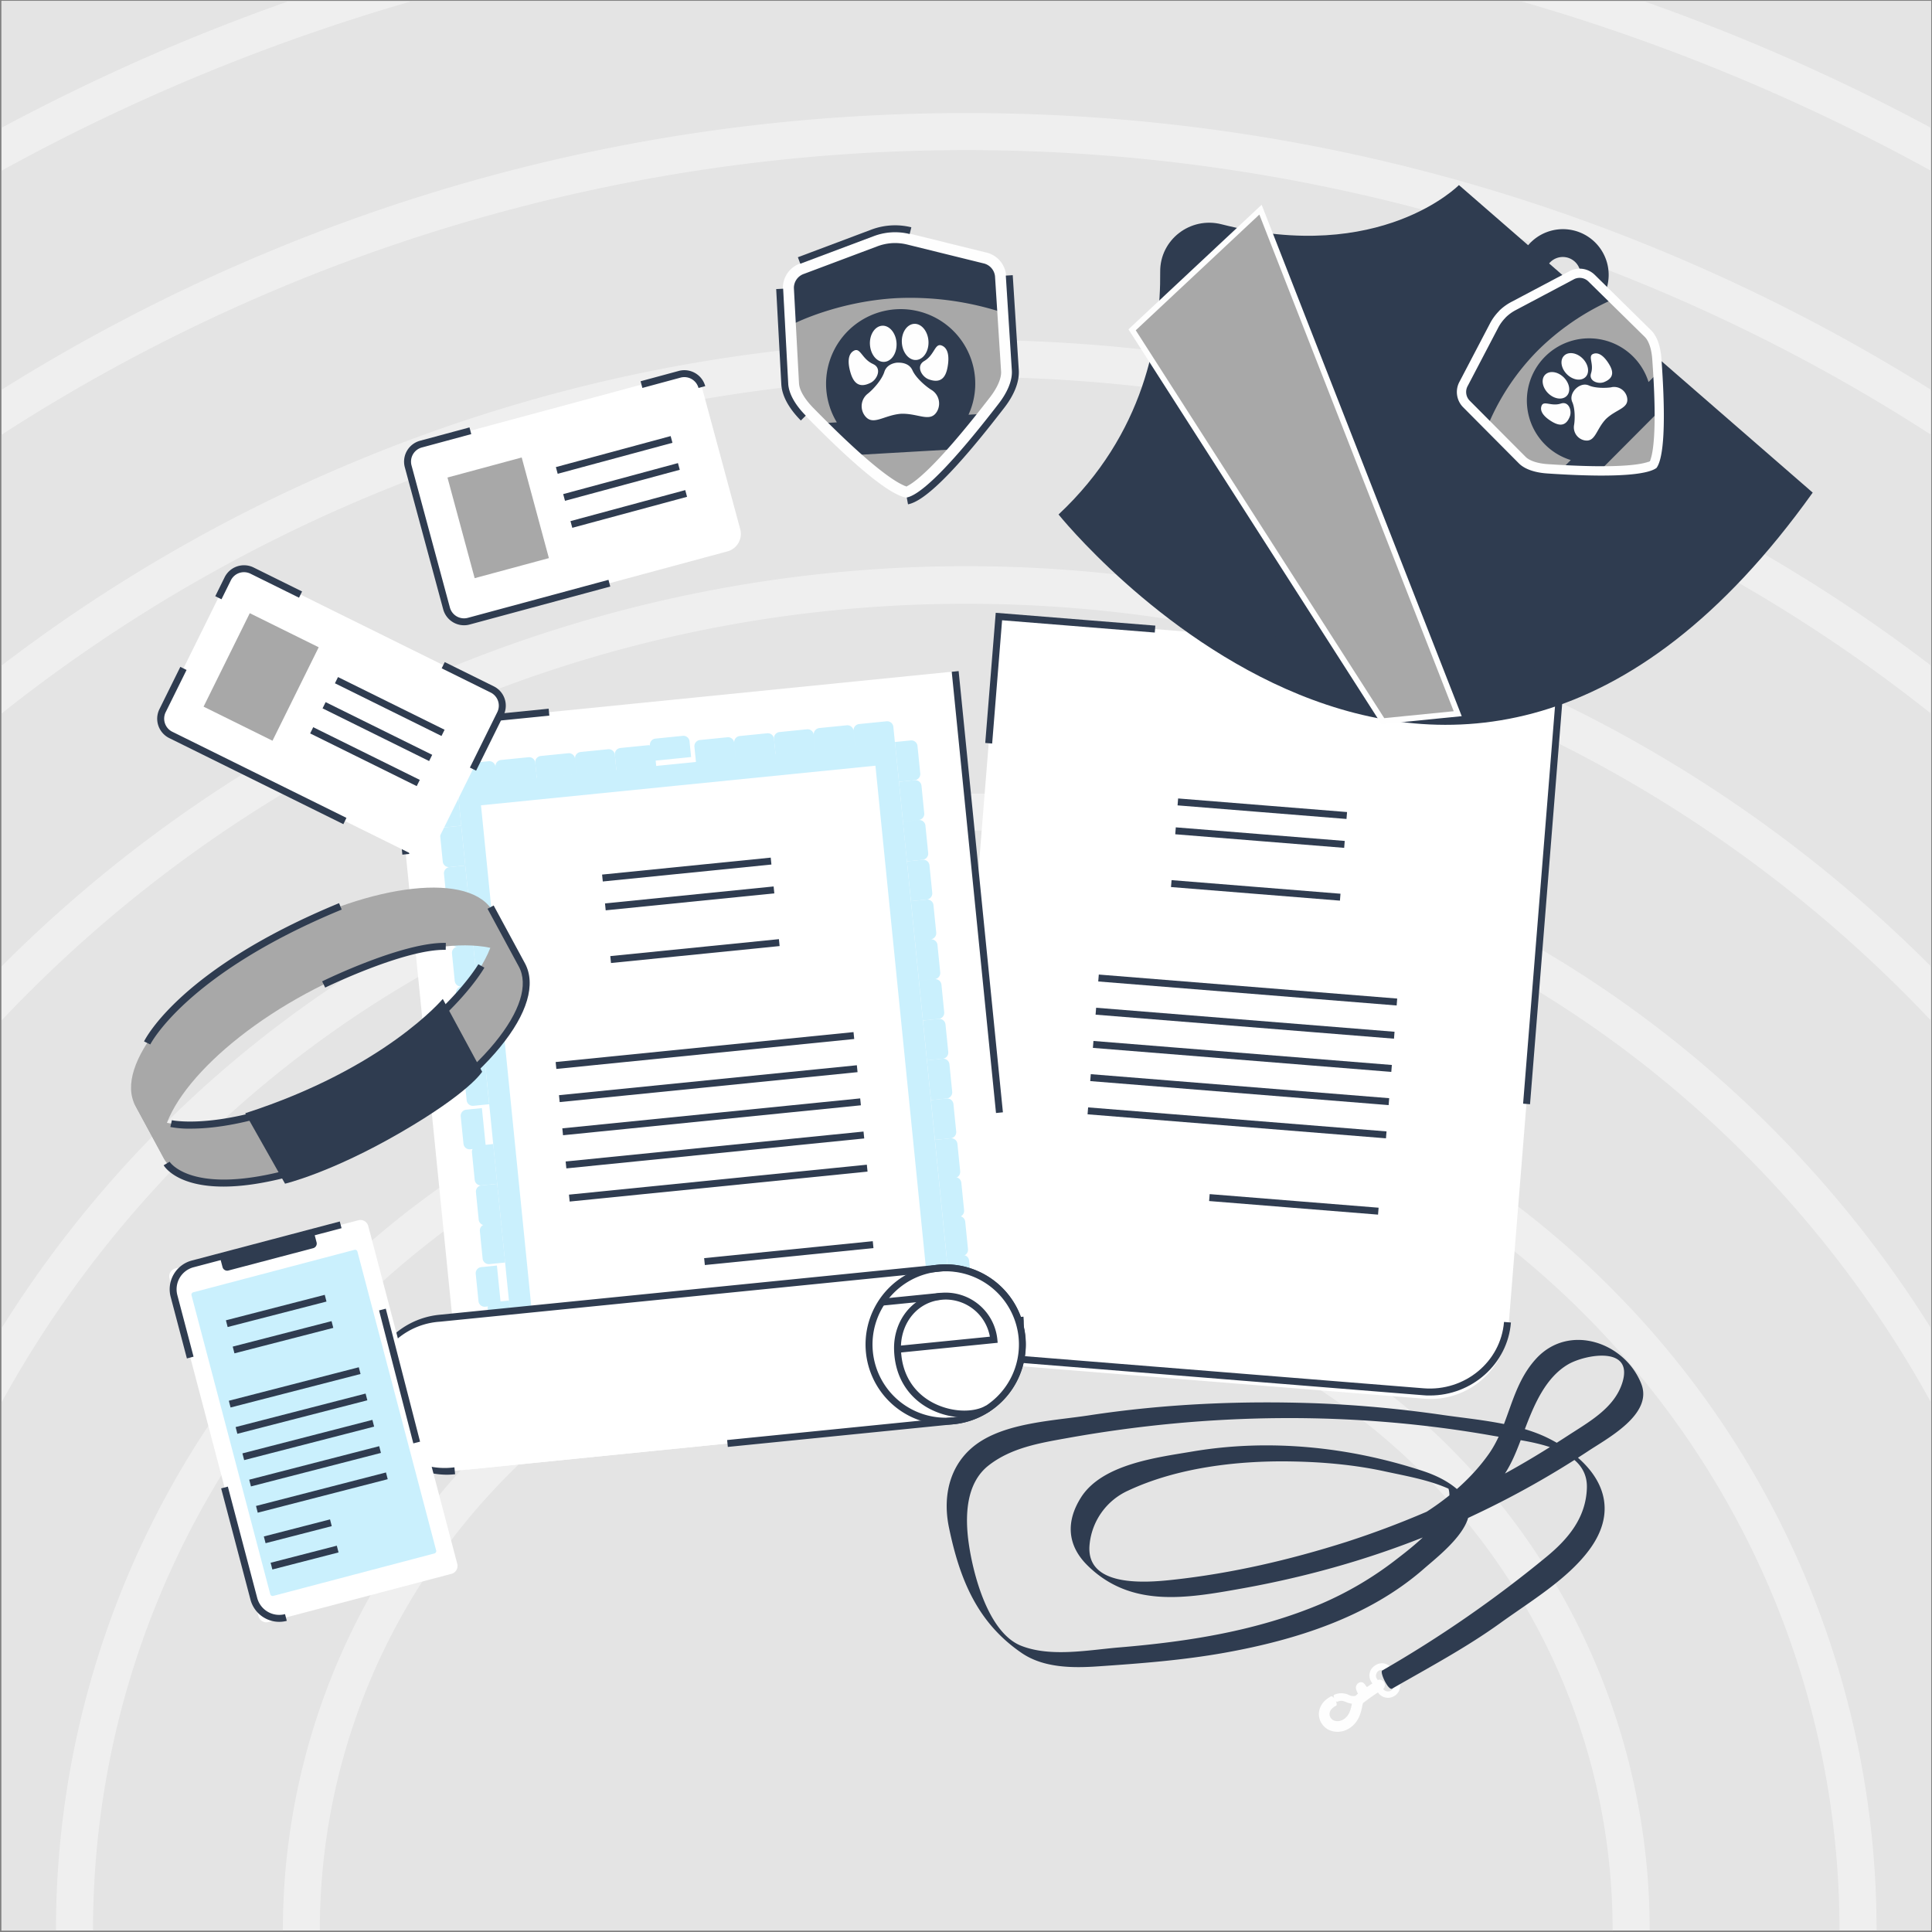 <svg width="1088" height="1088" fill="none" xmlns="http://www.w3.org/2000/svg"><rect width="100%" height="100%" fill="#808080" stroke="none"/><path d="M1087.48.53H.82v1086.66h1086.66V.53z" fill="#E4E4E4"/><path d="M.82 401.86v142.46l.22-.23a767.418 767.418 0 01543.11-225.23 767.42 767.42 0 01543.11 225.23l.22.23V401.86c-149.35-118.65-338.2-189.62-543.33-189.62-205.13 0-393.98 70.97-543.33 189.62zM925.32.53a1159.275 1159.275 0 0167 25.89A1172.276 1172.276 0 011087.48 72V.53H925.32z" fill="#E4E4E4"/><path d="M.82 244.84v130a891.414 891.414 0 01194.64-113c110.45-46.71 227.76-70.4 348.69-70.4s238.24 23.69 348.69 70.4a891.378 891.378 0 01194.64 113.05v-130a1000.84 1000.84 0 00-1086.66 0v-.05zm543.33 222.85c-233.9 0-437.92 130.3-543.33 322.12v297.38h30.71a512.62 512.62 0 011025.24 0h30.71V789.81C982.07 598 778.05 467.69 544.15 467.69zM163 .53H.82V72a1148.436 1148.436 0 0195.21-45.59A1159.539 1159.539 0 01163 .53z" fill="#E4E4E4"/><path d="M232.36.53A1123.461 1123.461 0 00.82 96.16v123.39a1021.444 1021.444 0 01144.93-75.44c126.19-53.37 260.23-80.44 398.4-80.44 138.17 0 272.21 27.07 398.4 80.44a1021.545 1021.545 0 01144.93 75.44V96.16A1123.6 1123.6 0 00855.94.53H232.36zM544.15 340c-213.85 0-407 90.31-543.33 234.78v173.29a640.886 640.886 0 01543.33-300.998 640.88 640.88 0 01543.33 300.998V574.75C951.15 430.28 758 340 544.15 340z" fill="#E4E4E4"/><path d="M544.15 723.14c-200.74 0-364 163.32-364 364.05h728.1c-.05-200.73-163.36-364.05-364.1-364.05z" fill="#E4E4E4"/><path d="M544.15 595.42C273 595.42 52.37 816 52.37 1087.19h106.89a384.898 384.898 0 01112.732-272.158 384.883 384.883 0 01419.449-83.434A384.883 384.883 0 01929.04 1087.19h106.88c0-271.19-220.6-491.77-491.77-491.77z" fill="#E4E4E4"/><g opacity=".42" fill="#fff"><path d="M816.31 815a384.783 384.783 0 00-592.217 58.264 384.778 384.778 0 00-64.783 213.896h20.79c0-200.73 163.31-364.05 364-364.05s364.05 163.32 364.05 364.05H929A383.715 383.715 0 00816.31 815z"/><path d="M906.63 724.72a512.472 512.472 0 00-788.832 77.546A512.47 512.47 0 0031.53 1087.19h20.84C52.37 816 273 595.42 544.15 595.42s491.77 220.58 491.77 491.77h20.85a511.249 511.249 0 00-38.9-196.216A511.142 511.142 0 00906.63 724.72z"/><path d="M793.4 497.18A641.306 641.306 0 00.82 748.07v41.74C106.23 598 310.25 467.69 544.15 467.69c233.9 0 437.92 130.31 543.33 322.12v-41.74A643.61 643.61 0 00793.4 497.18z"/><path d="M843.12 379.49A767.43 767.43 0 001 544.09l-.22.23v30.43C137.15 430.28 330.3 340 544.15 340c213.85 0 407 90.31 543.33 234.78v-30.46l-.22-.23a765.404 765.404 0 00-244.14-164.6z"/><path d="M544.15 191.4c-120.93 0-238.24 23.69-348.69 70.4A891.439 891.439 0 00.82 374.85v27C150.17 283.21 339 212.24 544.15 212.24c205.15 0 394 71 543.33 189.62v-27a891.5 891.5 0 00-194.64-113c-110.45-46.77-227.76-70.46-348.69-70.46z"/><path d="M544.15 63.67c-138.17 0-272.21 27.07-398.4 80.44A1021.444 1021.444 0 00.82 219.55v25.29a1000.839 1000.839 0 011086.66 0v-25.29a1021.545 1021.545 0 00-144.93-75.44c-126.19-53.37-260.23-80.44-398.4-80.44zM163 .53a1159.24 1159.24 0 00-67 25.89A1169.44 1169.44 0 00.82 72v24.15A1123.462 1123.462 0 01232.36.52L163 .53zm829.27 25.89a1165.934 1165.934 0 00-67-25.89h-69.38a1123.6 1123.6 0 01231.54 95.63V72a1141.181 1141.181 0 00-95.16-45.58z"/></g><path d="M562.53 347.2l-33.67 418.47 273.2 22a44.012 44.012 0 0032.094-10.345A44.004 44.004 0 00849.5 747.3l30.13-374.57-317.1-25.53z" fill="#fff"/><path d="M877.718 372.6l-19.985 248.93 3.898.312 19.984-248.929-3.897-.313zM805.25 785.87c-1.26 0-2.54 0-3.82-.15l-273.2-22 .32-3.9 273.19 22c23.14 1.84 43.43-14.9 45.24-37.37l3.9.32c-1.88 23.36-21.97 41.1-45.63 41.1zM558.73 418.72l-3.89-.32 5.9-73.31 89.88 7.23-.31 3.9-85.99-6.92-5.59 69.42zm122.492 253.744l-.314 3.897 95.133 7.655.314-3.898-95.133-7.654zm-17.767-222.816l-.314 3.897 95.133 7.654.313-3.897-95.132-7.654zm-1.308 16.269l-.313 3.898 95.132 7.654.314-3.897-95.133-7.655zm-2.387 29.727l-.314 3.897 95.133 7.654.313-3.897-95.132-7.654zm-40.976 53.172l-.313 3.897 168.047 13.521.313-3.898-168.047-13.52zm-1.5 18.695l-.314 3.897 168.047 13.521.314-3.898-168.047-13.52zm-1.511 18.704l-.313 3.898 168.047 13.521.313-3.898-168.047-13.521zm-1.501 18.705l-.314 3.898 168.047 13.52.314-3.897-168.047-13.521zm-1.501 18.705l-.313 3.898 168.047 13.52.313-3.897-168.047-13.521z" fill="#2F3C50"/><path d="M221.38 409.86l41.93 417.72L536 800.21A43.997 43.997 0 00575.45 752l-37.53-373.91-316.54 31.77z" fill="#fff"/><path d="M539.854 377.916l-3.89.39 24.933 248.482 3.891-.39-24.934-248.482zM262.35 818l-.39-3.89 272.71-27.38c23.09-2.32 40.05-22.45 37.8-44.87l3.89-.39c2.46 24.57-16.06 46.62-41.3 49.15L262.35 818zm-35.76-336.71l-7.35-73.18 89.73-9.01.39 3.89-85.84 8.62 6.96 69.29-3.89.39zm264.907 217.681l-94.962 9.546.391 3.89 94.962-9.545-.391-3.891zM434.031 482.97l-94.962 9.546.391 3.89 94.962-9.546-.391-3.89zm1.636 16.236l-94.962 9.545.391 3.89 94.962-9.545-.391-3.89zm2.982 29.673l-94.961 9.545.391 3.891 94.961-9.546-.391-3.89zm42.01 52.339L312.914 598.08l.391 3.89 167.745-16.861-.391-3.891zm1.877 18.669l-167.744 16.861.391 3.891 167.744-16.862-.391-3.89zm1.878 18.669L316.67 635.418l.391 3.89 167.744-16.861-.391-3.891zm1.878 18.669l-167.745 16.861.392 3.89 167.744-16.861-.391-3.89zm1.868 18.669l-167.745 16.861.391 3.891 167.745-16.862-.391-3.89z" fill="#2F3C50"/><path d="M538.71 764l-246.46 24.69-34.74-346.11L504 417.84 538.71 764zm-235.54 11.32L525.35 753 493 431.2l-222.13 22.3 32.3 321.82z" fill="#CAF0FD"/><path d="M259.749 430.23l15.462-1.552a3.493 3.493 0 013.424 1.822c.216.404.352.846.397 1.302l.89 8.866-22.408 2.248-.889-8.865a3.489 3.489 0 013.124-3.821zm22.403-2.255l15.473-1.553a3.49 3.49 0 013.821 3.124l.889 8.866-22.407 2.248-.89-8.865a3.49 3.49 0 013.114-3.82z" fill="#CAF0FD"/><path d="M304.556 425.728l15.462-1.551a3.492 3.492 0 013.821 3.124l.89 8.865-22.408 2.249-.889-8.866a3.493 3.493 0 013.124-3.821zm22.413-2.246l15.462-1.551a3.488 3.488 0 013.821 3.124l.89 8.865-22.407 2.249-.89-8.866a3.49 3.49 0 013.124-3.821z" fill="#CAF0FD"/><path d="M349.402 421.224l15.463-1.552a3.49 3.49 0 013.821 3.125l.889 8.865-22.437 2.251-.89-8.865a3.49 3.49 0 013.154-3.824z" fill="#CAF0FD"/><path d="M369.121 415.941l15.385-1.554a3.47 3.47 0 013.804 3.106l.891 8.821-22.295 2.252-.891-8.821a3.473 3.473 0 013.106-3.804zm25.058.795l15.463-1.552a3.49 3.49 0 013.821 3.124l.889 8.866-22.397 2.247-.89-8.865a3.49 3.49 0 013.114-3.82zm22.415-2.247l15.462-1.551a3.489 3.489 0 013.821 3.124l.89 8.865-22.408 2.249-.889-8.866a3.489 3.489 0 013.124-3.821z" fill="#CAF0FD"/><path d="M438.987 412.244l15.463-1.551a3.493 3.493 0 013.821 3.124l.889 8.865-22.397 2.248-.89-8.866a3.493 3.493 0 013.114-3.82zm22.414-2.246l15.462-1.552a3.493 3.493 0 013.821 3.125l.89 8.865-22.408 2.249-.889-8.866a3.488 3.488 0 013.124-3.821zm22.403-2.255l15.462-1.552a3.493 3.493 0 013.821 3.124l.89 8.866-22.398 2.247-.889-8.865a3.492 3.492 0 013.114-3.82zm-214.23 279.096l-1.551-15.463a3.488 3.488 0 013.124-3.821l8.866-.889 2.248 22.407-8.866.89a3.488 3.488 0 01-3.821-3.124z" fill="#CAF0FD"/><path d="M271.785 708.751l-1.551-15.462a3.492 3.492 0 013.124-3.821l8.865-.89 2.249 22.408-8.866.889a3.493 3.493 0 01-3.821-3.124zm-2.324 24.017l-1.554-15.385a3.476 3.476 0 013.106-3.804l8.821-.891 2.252 22.295-8.821.891a3.476 3.476 0 01-3.804-3.106z" fill="#CAF0FD"/><path d="M276.177 752.577l-1.552-15.462a3.493 3.493 0 013.125-3.821l8.865-.89 2.248 22.408-8.865.889a3.488 3.488 0 01-3.821-3.124zm-8.846-88.143l-1.552-15.462a3.493 3.493 0 013.125-3.821l8.865-.89 2.249 22.407-8.866.89a3.493 3.493 0 01-3.821-3.124z" fill="#CAF0FD"/><path d="M261.008 644.103l-1.554-15.385a3.47 3.47 0 013.106-3.804l8.821-.891 2.252 22.295-8.821.891a3.473 3.473 0 01-3.804-3.106zm1.786-24.484l-1.554-15.492a3.488 3.488 0 013.124-3.821l8.866-.889 2.25 22.427-8.866.89a3.489 3.489 0 01-3.82-3.115z" fill="#CAF0FD"/><path d="M260.581 597.212l-1.552-15.463a3.488 3.488 0 013.124-3.821l8.836-.886 2.247 22.397-8.865.89a3.492 3.492 0 01-3.79-3.117zm-2.244-22.405l-1.551-15.463a3.488 3.488 0 013.124-3.821l8.865-.889 2.248 22.397-8.866.89a3.489 3.489 0 01-3.82-3.114zm-2.253-22.404l-1.552-15.462a3.493 3.493 0 013.125-3.821l8.865-.89 2.247 22.397-8.865.89a3.492 3.492 0 01-3.82-3.114zm-2.254-22.414l-1.554-15.482a3.493 3.493 0 013.124-3.821l8.866-.89 2.25 22.428-8.865.889a3.488 3.488 0 01-3.821-3.124z" fill="#CAF0FD"/><path d="M251.576 507.585l-1.551-15.462a3.488 3.488 0 013.124-3.821l8.865-.89 2.249 22.408-8.856.888a3.482 3.482 0 01-3.432-1.818 3.488 3.488 0 01-.399-1.305z" fill="#CAF0FD"/><path d="M249.333 485.181l-1.552-15.463a3.49 3.49 0 013.124-3.821l8.866-.889 2.248 22.407-8.865.89a3.493 3.493 0 01-3.821-3.124z" fill="#CAF0FD"/><path d="M247.089 462.776l-1.551-15.463a3.486 3.486 0 013.124-3.821l8.865-.889 2.249 22.407-8.866.89a3.488 3.488 0 01-3.821-3.124zm281.645 201.552l-2.248-22.397 8.866-.89a3.49 3.49 0 013.821 3.124l1.548 15.433a3.493 3.493 0 01-3.124 3.821l-8.865.889.002.02z" fill="#CAF0FD"/><path d="M530.935 686.241l-2.249-22.408 8.866-.889a3.489 3.489 0 013.821 3.124l1.551 15.462a3.486 3.486 0 01-3.124 3.821l-8.865.89z" fill="#CAF0FD"/><path d="M533.135 708.164l-2.248-22.407 8.856-.889a3.488 3.488 0 013.821 3.124l1.551 15.463a3.488 3.488 0 01-3.124 3.821l-8.856.888z" fill="#CAF0FD"/><path d="M535.317 730.079l-2.249-22.408 8.866-.889a3.488 3.488 0 013.821 3.124l1.551 15.462a3.489 3.489 0 01-3.124 3.821l-8.865.89zm-8.827-88.155l-2.248-22.408 8.866-.889a3.493 3.493 0 013.821 3.124l1.551 15.462a3.489 3.489 0 01-3.124 3.821l-8.866.89z" fill="#CAF0FD"/><path d="M524.236 619.51l-2.248-22.408 8.865-.889a3.493 3.493 0 013.423 1.822c.217.403.352.846.398 1.302l1.553 15.472a3.493 3.493 0 01-3.124 3.821l-8.866.89-.001-.01z" fill="#CAF0FD"/><path d="M521.993 597.105l-2.249-22.407 8.896-.893a3.49 3.49 0 013.821 3.124l1.552 15.472a3.489 3.489 0 01-3.124 3.821l-8.865.89-.031-.007z" fill="#CAF0FD"/><path d="M519.739 574.701l-2.246-22.387 8.865-.89a3.493 3.493 0 013.821 3.124l1.549 15.433a3.49 3.49 0 01-3.124 3.821l-8.866.889.001.01zm-2.243-22.405l-2.249-22.407 8.866-.89a3.49 3.49 0 013.821 3.124l1.552 15.473a3.493 3.493 0 01-3.124 3.821l-8.865.889-.001-.01zm-2.254-22.413l-2.248-22.408 8.865-.89a3.494 3.494 0 013.821 3.125l1.552 15.462a3.486 3.486 0 01-1.822 3.423 3.49 3.49 0 01-1.302.398l-8.866.89z" fill="#CAF0FD"/><path d="M512.999 507.478l-2.248-22.408 8.865-.889a3.492 3.492 0 013.821 3.124l1.552 15.462a3.493 3.493 0 01-3.125 3.821l-8.865.89z" fill="#CAF0FD"/><path d="M510.716 485.077l-2.247-22.388 8.866-.889a3.489 3.489 0 013.821 3.124l1.548 15.432a3.492 3.492 0 01-3.124 3.821l-8.865.89.001.01zm-2.224-22.407l-2.248-22.407 8.865-.89a3.493 3.493 0 013.821 3.124l1.552 15.463a3.49 3.49 0 01-3.124 3.821l-8.866.889z" fill="#CAF0FD"/><path d="M506.249 440.265L504 417.858l8.866-.89a3.49 3.49 0 013.821 3.124l1.551 15.463a3.493 3.493 0 01-3.124 3.821l-8.865.889z" fill="#CAF0FD"/><path d="M409.68 812.89l127.21-12.77a43.187 43.187 0 0037.031-30.509 43.172 43.172 0 001.619-16.771 43.174 43.174 0 00-30.508-37.034 43.174 43.174 0 00-16.772-1.616l-280.79 28.18a43.185 43.185 0 00-29.117 15.635A43.188 43.188 0 00256.1 828.31" fill="#fff"/><path d="M251.75 830.48a45.144 45.144 0 01-45.004-42.902 45.14 45.14 0 0140.534-47.148l280.78-28.19a45.143 45.143 0 0149.304 40.426 45.138 45.138 0 01-40.304 49.404l-127.19 12.76-.39-3.88 127.21-12.77a41.235 41.235 0 0036.642-28.916 41.232 41.232 0 00-44.882-53.084l-280.78 28.14a41.228 41.228 0 00-8.166 80.909 41.236 41.236 0 0016.396 1.091l.4 3.89c-1.511.169-3.03.259-4.55.27z" fill="#2F3C50"/><path d="M532.49 802.3a45.135 45.135 0 01-41.199-26.887 45.138 45.138 0 0176.487-46.509 45.134 45.134 0 019.712 23.746 45.191 45.191 0 01-40.4 49.42c-1.55.15-3.09.23-4.6.23zm.11-86.38c-1.37 0-2.75.07-4.15.21a41.232 41.232 0 00-21.949 72.957 41.227 41.227 0 0045.608 4.377A41.23 41.23 0 00573.6 753a41.3 41.3 0 00-41-37.08z" fill="#2F3C50"/><path d="M543.1 798.23a42.78 42.78 0 01-20.67-5.44c-11.88-6.75-18.61-18.42-18.94-32.87-.39-16.61 10.86-30.3 26.16-31.84a29.27 29.27 0 0132 26.16l.19 1.94-54.37 5.46c.8 12.18 6.75 22 16.89 27.75s23.1 6.61 31 2.14l1.93 3.4a29.116 29.116 0 01-14.19 3.3zm-10.51-66.39a24.38 24.38 0 00-2.59.16c-12.81 1.28-22.06 12-22.63 25.75l50.08-5a25.36 25.36 0 00-24.86-20.91z" fill="#2F3C50"/><path d="M529.702 728.026l-33.312 3.348.391 3.89 33.313-3.348-.392-3.89z" fill="#2F3C50"/><path d="M361.24 216.58l21.49-5.8a10.217 10.217 0 017.757 1.014A10.199 10.199 0 01395.25 218l21.6 80a10.196 10.196 0 01-3.622 10.743 10.197 10.197 0 01-3.568 1.767L264 349.81a10.195 10.195 0 01-7.745-1.003 10.224 10.224 0 01-2.998-2.619 10.214 10.214 0 01-1.767-3.568L237.26 290l-7.4-27.4a10.196 10.196 0 013.623-10.743 10.184 10.184 0 013.567-1.767l27.85-7.52 96.34-25.99z" fill="#fff"/><path d="M261.32 352.12a12.171 12.171 0 01-11.74-9l-21.61-80a12.17 12.17 0 018.57-14.91l27.85-7.52 1 3.78-27.83 7.53a8.24 8.24 0 00-5.81 10.11l21.6 80a8.256 8.256 0 0010.12 5.82l79.2-21.4 1 3.77-79.2 21.4c-1.027.279-2.086.42-3.15.42zm132.04-133.64a8.256 8.256 0 00-10.12-5.82l-21.49 5.81-1-3.77 21.49-5.81a12.174 12.174 0 019.228 1.2 12.174 12.174 0 015.682 7.37l-3.79 1.02z" fill="#2F3C50"/><path d="M293.795 257.625l-41.801 11.295 15.314 56.677 41.801-11.294-15.314-56.678z" fill="#A8A8A8"/><path d="M377.674 245.577l-64.632 17.464 1.02 3.774 64.632-17.463-1.02-3.775zm4.115 15.212l-64.632 17.463 1.02 3.775 64.632-17.464-1.02-3.774zM385.894 276l-64.632 17.464 1.02 3.774 64.632-17.463-1.02-3.775z" fill="#2F3C50"/><path d="M128.257 325.931l-36.726 74.276c-2.497 5.05-.427 11.167 4.622 13.664l135.277 66.888c5.05 2.497 11.168.427 13.665-4.623l36.726-74.276c2.496-5.05.427-11.168-4.623-13.664l-135.277-66.888c-5.05-2.497-11.167-.427-13.664 4.623z" fill="#fff"/><path d="M124.73 337.48l-3.5-1.73 5.27-10.67a12.2 12.2 0 0116.29-5.51l27.33 13.52-1.73 3.5-27.33-13.51a8.25 8.25 0 00-11.06 3.74l-5.27 10.66zm68.64 126.65l-98.08-48.49a12.179 12.179 0 01-5.51-16.29l11.77-23.81 3.51 1.74-11.77 23.8a8.251 8.251 0 003.73 11l98.08 48.5-1.73 3.55zM268.12 434l-3.5-1.74L280.07 401a8.254 8.254 0 00.395-6.27 8.254 8.254 0 00-4.135-4.73l-27.6-13.64 1.73-3.51 27.6 13.65a12.145 12.145 0 016.133 7.003 12.16 12.16 0 01-.623 9.287L268.12 434z" fill="#2F3C50"/><path d="M179.475 364.506l-38.815-19.192-26.022 52.628 38.815 19.192 26.022-52.628z" fill="#A8A8A8"/><path d="M190.348 381.283l-1.733 3.505 60.015 29.674 1.733-3.505-60.015-29.674zm-6.968 14.12l-1.733 3.505 60.015 29.674 1.733-3.505-60.015-29.674zm-6.986 14.115l-1.733 3.505 60.015 29.674 1.733-3.505-60.015-29.674z" fill="#2F3C50"/><path fill-rule="evenodd" clip-rule="evenodd" d="M443.68 164.91a13.92 13.92 0 019.32-13.62l39.57-14.87a32.813 32.813 0 0119.49-1.15l41 10.13A14 14 0 01564 157.84l3.27 51.32c.31 5.21-2.32 11.66-7.41 18.16l-1.24 1.68c-29.47 38-42.33 47.46-47.94 48.62-5.7-.5-19.58-8.39-53.31-42.68l-1.44-1.46c-5.82-5.86-9.18-12-9.49-17.16l-2.76-51.41z" fill="#2F3C50"/><path fill-rule="evenodd" clip-rule="evenodd" d="M504.88 193.17c-.33-5.62-4-10-8.09-9.73-4.09.27-7.21 5-6.88 10.61.33 5.61 3.94 10 8.08 9.73 4.14-.27 7.22-5 6.89-10.61zM491.68 205c-6.29-2.75-7.1-9.45-10.76-7.52-3.66 1.93-3.53 7.13-1.92 12.52 1.38 4.49 4.07 9.27 11.39 5.51 3.68-1.89 6.41-8.24 1.25-10.5m28.84-1.7c5.92-3.47 5.94-10.22 9.81-8.73 3.87 1.49 4.34 6.67 3.32 12.2-.84 4.62-3 9.68-10.66 6.81-3.88-1.45-7.33-7.43-2.47-10.28zm2.38-11.2c-.33-5.61-4-10-8.09-9.73-4.09.27-7.22 5-6.89 10.61.33 5.61 4 10 8.09 9.73 4.09-.27 7.22-5 6.89-10.61zm1.62 27.42a8.999 8.999 0 013.35 11.9c-3.78 6.93-10.58 1.21-20.48 1.59-9.87.79-16 7.26-20.52.82a8.94 8.94 0 011.94-12.21c3-2.38 7.85-7.76 9.25-12.22 1.26-4 5.25-5 7.13-5.18h.51c.166-.011.333-.011.5 0 1.91 0 6 .48 7.69 4.31 1.92 4.27 7.41 9 10.63 11" fill="#FEFEFE"/><path fill-rule="evenodd" clip-rule="evenodd" d="M459.83 236.54c.63.65 1.22 1.23 1.84 1.86l9.59-.55a41.997 41.997 0 01-1.227-41.296 41.999 41.999 0 0175.377 36.996L555 233c.57-.73 1.1-1.39 1.68-2.14l1.21-1.56c4.87-6.22 7.38-12.39 7.09-17.36l-2.41-36.61a167.855 167.855 0 00-58.1-7.41c-32.81 1.9-57 14.17-57 14.17l1.92 36.64c.29 5 3.51 10.81 9.07 16.41l1.37 1.4zm23.88 19.59c15.36 13.56 23 17.39 26.87 17.73 3.76-.78 10.93-5.48 24.57-20.7l-51.44 2.97z" fill="#A8A8A8"/><path d="M502.45 136.92c2.817-.153 5.64.109 8.38.78l42.87 10.58a8.356 8.356 0 016.64 7.33l3.42 53.58c.23 3.87-2.12 9.24-6.45 14.78l-1.32 1.7c-30.49 39.32-42.12 46.8-45.52 48.22-3.55-1-16-7.08-50.87-42.56l-1.53-1.55c-4.92-5-7.88-10-8.11-13.86l-2.88-53.66a8.355 8.355 0 015.74-8.05l41.34-15.53a28.75 28.75 0 018.29-1.76zm-.37-6.24c-3.447.22-6.843.944-10.08 2.15l-41.34 15.54a14.553 14.553 0 00-9.78 14.23l2.89 53.65c.32 5.44 3.84 11.81 9.91 17.93l1.51 1.53c35.23 35.82 49.74 44.06 55.69 44.59 5.86-1.22 19.3-11.1 50.09-50.8l1.32-1.71c5.31-6.79 8.06-13.52 7.74-19l-3.42-53.62a14.537 14.537 0 00-11.37-13l-42.88-10.58a35.134 35.134 0 00-10.24-1l-.04.09z" fill="#FEFEFE"/><path d="M511.34 284l-.7-3.84c5.73-1.05 19.09-10.71 50.17-50.79l1.31-1.69c5.29-6.76 8-13.45 7.71-18.85l-3.41-53.63 3.9-.24 3.41 53.55c.38 6.53-2.57 14-8.53 21.58l-1.3 1.67C538 265.2 520.78 282.29 511.34 284zM451 236.81c-6.82-6.87-10.62-13.91-11-20.35l-2.89-53.67 3.91-.2 2.87 53.58c.33 5.46 3.83 11.79 9.88 17.89l-2.77 2.75zm-.31-88.29l-1.37-3.66 41.33-15.53a38 38 0 0122.57-1.33l-.94 3.79A33.998 33.998 0 00492 133l-41.31 15.52z" fill="#2F3C50"/><path fill-rule="evenodd" clip-rule="evenodd" d="M887.38 147.88a9.998 9.998 0 00-17.045 9.037 9.997 9.997 0 0010.954 7.738 9.997 9.997 0 008.801-10.12 9.996 9.996 0 00-2.71-6.655zm-26.07 24.46a25.75 25.75 0 118.41 6 25.517 25.517 0 01-8.41-6z" fill="#2F3C50"/><path fill-rule="evenodd" clip-rule="evenodd" d="M1020.82 277.41c-204.82 286.88-424.7 12.32-424.7 12.32 48.41-45.32 57.59-100.19 57.24-136.67-.18-18.08 17-31.23 34.53-26.76 89.53 22.86 133.71-22.08 133.71-22.08l199.22 173.19z" fill="#2F3C50"/><path fill-rule="evenodd" clip-rule="evenodd" d="M987.64 281c-50.35 64.16-105 98.59-162.56 102.4-88.36 5.85-163.72-60.11-195.63-93.16 40.14-47 48.73-99.66 48.35-137.39a2.597 2.597 0 011.1-2.22 3.314 3.314 0 012.94-.61c68.23 17.43 114.54-.28 138.38-14.57L987.64 281z" fill="#2F3C50"/><path fill-rule="evenodd" clip-rule="evenodd" d="M820.89 401.89l-42.16 4.2-141.18-220.38 72.27-67.64 111.07 283.82z" fill="#A8A8A8"/><path fill-rule="evenodd" clip-rule="evenodd" d="M709.2 120.83L639.6 186l139.94 218.42 39.11-3.9L709.2 120.83zm-73 65.74l-.71-1.11 75-70.15 112.68 288-45.21 4.51L636.2 186.57z" fill="#FEFEFE"/><path fill-rule="evenodd" clip-rule="evenodd" d="M826.8 229a11.641 11.641 0 01-1.75-13.69L841.42 184a27.235 27.235 0 0111.49-11.56l31.2-16.54a11.642 11.642 0 0113.7 1.68l30.61 30.14c3.08 3.07 5 8.55 5.48 15.43l.12 1.72c2.8 40.07.06 53.12-2.78 57-3.83 2.87-16.87 5.68-57 3.1l-1.71-.11c-6.88-.41-12.37-2.33-15.46-5.4L826.8 229z" fill="#2F3C50"/><path fill-rule="evenodd" clip-rule="evenodd" d="M880.64 212.55c-3.33-3.32-8-4-10.45-1.56-2.45 2.44-1.71 7.13 1.62 10.44 3.33 3.31 8 4 10.45 1.56 2.45-2.44 1.72-7.13-1.62-10.44zM879 227.26c-5.45 1.79-9.68-1.94-10.89 1.31-1.21 3.25 1.77 6.41 5.8 8.83 3.35 2 7.69 3.51 10.15-2.91 1.24-3.22-.59-8.69-5.06-7.23zm17-17.08c1.76-5.46-2-9.67 1.25-10.9 3.25-1.23 6.41 1.74 8.86 5.75 2.05 3.35 3.55 7.67-2.85 10.17-3.22 1.26-8.7-.54-7.26-5m-4.75-8.32c-3.33-3.31-8-4-10.45-1.55-2.45 2.45-1.72 7.12 1.62 10.44 3.34 3.32 8 4 10.45 1.56 2.45-2.44 1.71-7.13-1.62-10.45zm16.27 16.17a7.48 7.48 0 018.71 5.54c1.51 6.43-5.91 6.65-11.87 12.39-5.7 6-5.89 13.41-12.32 11.94a7.468 7.468 0 01-5.59-8.68c.52-3.13.57-9.2-1-12.76-1.44-3.2.51-6 1.56-7.2l.29-.3.31-.3c1.19-1.06 4-3 7.19-1.6 3.57 1.6 9.65 1.51 12.77 1" fill="#FEFEFE"/><path fill-rule="evenodd" clip-rule="evenodd" d="M876.73 264.63l2.19.13 5.66-5.68a35.05 35.05 0 1143.78-43.94l5.64-5.67c0-.76-.09-1.48-.15-2.26l-.11-1.65c-.43-6.58-2.3-11.82-5.25-14.76l-21.87-21.45a140.217 140.217 0 00-40.31 27.73 132.396 132.396 0 00-27.59 40.53l21.59 21.75c3 2.94 8.2 4.77 14.78 5.17l1.64.1zm25.78-1.09c17.11-.11 24-2 26.6-3.92 1.9-2.58 3.75-9.5 3.77-26.57l-30.37 30.49z" fill="#A8A8A8"/><path d="M847.82 178.87a23.855 23.855 0 015.65-4.17l32.59-17.28a6.995 6.995 0 018.21.87l32 31.46c2.29 2.28 3.82 6.94 4.21 12.8l.12 1.79c2.9 41.45-.18 52.58-1.51 55.36-2.77 1.35-13.88 4.48-55.37 1.81l-1.81-.11c-5.83-.35-10.49-1.86-12.76-4.12l-31.66-31.81a6.999 6.999 0 01-.91-8.2l17.1-32.68a23.868 23.868 0 014.18-5.72m-3.7-3.68a29.152 29.152 0 00-5.1 7l-17.1 32.68a12.157 12.157 0 001.83 14.3L855.41 261c3.23 3.21 9 5.21 16.15 5.64l1.79.12c41.88 2.69 55.5-.25 59.5-3.24 3-4 5.84-17.65 2.92-59.51l-.13-1.79c-.47-7.19-2.51-12.92-5.73-16.13l-32-31.48a12.164 12.164 0 00-14.31-1.76L851 170.09a29.124 29.124 0 00-6.91 5.1h.07z" fill="#FEFEFE"/><path d="M151.17 913.456l103.082-27.158a4.58 4.58 0 003.262-5.596l-50.126-190.258a4.58 4.58 0 00-5.596-3.262L98.71 714.341a4.58 4.58 0 00-3.262 5.596l50.126 190.257a4.58 4.58 0 005.596 3.262z" fill="#fff"/><path d="M176.356 702.912l-47.741 12.578a2.703 2.703 0 01-3.298-1.923l-1.529-5.802 52.963-13.954 1.528 5.802a2.697 2.697 0 01-1.923 3.299z" fill="#2F3C50"/><path d="M153.881 898.73l90.763-23.913a1.38 1.38 0 00.983-1.686l-44.343-168.307a1.38 1.38 0 00-1.686-.983l-90.763 23.913a1.38 1.38 0 00-.983 1.686l44.343 168.307a1.38 1.38 0 001.686.983z" fill="#CAF0FD"/><path d="M105.25 765l-9.13-34.63a16.75 16.75 0 0111.88-20.5l83.35-22 1 3.78-83.34 22a12.838 12.838 0 00-7.819 5.946 12.847 12.847 0 00-1.321 9.734L109 764l-3.75 1zm112.011-28.018l-3.792.977 19.297 74.875 3.793-.978-19.298-74.874zM157.21 913.33a16.774 16.774 0 01-16.15-12.48l-16.52-62.67 3.78-1 16.52 62.67a12.827 12.827 0 005.941 7.818 12.814 12.814 0 009.729 1.322l1 3.78a17.01 17.01 0 01-4.3.56z" fill="#2F3C50"/><path d="M182.881 729.177l-55.658 14.345.977 3.793 55.659-14.345-.978-3.793zm3.831 14.815l-55.658 14.345.977 3.793 55.659-14.345-.978-3.793zm-.863 111.653l-37.267 9.605.977 3.793 37.267-9.605-.977-3.793zm3.821 14.808l-37.267 9.605.977 3.792 37.268-9.605-.978-3.792zm12.39-100.489l-73.196 18.865.977 3.793 73.196-18.865-.977-3.793zm3.821 14.817l-73.196 18.865.977 3.793 73.197-18.865-.978-3.793zm3.831 14.815l-73.196 18.865.977 3.793 73.196-18.865-.977-3.793zm3.831 14.815l-73.196 18.865.977 3.793 73.196-18.865-.977-3.793zm3.818 14.798l-73.196 18.865.978 3.793 73.196-18.865-.978-3.793z" fill="#2F3C50"/><path d="M172.34 559.52c-55.65 30.12-90.8 73-78.49 95.71l-17.6-32.53C63.94 600 99.09 557.11 154.74 527c55.65-30.11 110.75-36.09 123.05-13.35l17.6 32.53c-12.3-22.74-67.39-16.77-123.05 13.34z" fill="#A8A8A8"/><path d="M197.79 606.55C142.13 636.67 87 642.64 74.73 619.9l17.6 32.53c12.31 22.74 67.4 16.77 123.06-13.35 55.66-30.12 90.79-73 78.49-95.7l-17.6-32.53c12.3 22.74-22.84 65.59-78.49 95.7z" fill="#A8A8A8"/><path d="M216.32 640.8l-1.86-3.43c26.7-14.45 49.48-32.26 64.15-50.14 14.29-17.42 19.1-32.66 13.55-42.92l-17.6-32.53 3.44-1.86 17.6 32.53c6.35 11.75 1.39 28.53-14 47.26-14.95 18.29-38.15 36.41-65.28 51.09z" fill="#2F3C50"/><path d="M107.42 635.59a56.546 56.546 0 01-11.47-.92l.85-3.82c.33.08 32.92 6.8 91.59-21.62 58.82-28.49 80.75-65.86 81-66.23l3.39 1.94c-.9 1.57-22.66 38.75-82.66 67.81-40.25 19.48-68.21 22.84-82.7 22.84zm-22.79-47.41l-3.51-1.71c.81-1.66 20.84-41.16 109.82-77.86l1.49 3.61c-87.38 36.05-107.6 75.57-107.8 75.96zm98.5-32.02l-1.71-3.51c1.85-.91 45.68-22.23 69.65-21.66l-.07 3.91c-23-.54-67.42 21.04-67.87 21.26zm-57.32 112.06c-26.32 0-33.28-11.37-33.65-12l3.37-2c.12.19 12 18.71 65 5l1 3.78c-14.72 3.8-26.43 5.22-35.72 5.22z" fill="#2F3C50"/><path d="M138.09 626.92l22.43 39.67s25.81-6.07 65-28.78 46-34.26 46-34.26l-22.17-41s-32.77 39.1-111.26 64.37z" fill="#2F3C50"/><path d="M774.55 937.8a6.592 6.592 0 019.14 1.75l4.08 6.57a6.868 6.868 0 01-11.63 7.22l-4.09-6.57a6.612 6.612 0 012.5-8.97zm6.09 3.65a3.313 3.313 0 00-4.189-.581 3.309 3.309 0 00-1.341 4.011l4.08 6.57a3.306 3.306 0 004.185.566 3.313 3.313 0 001.335-4.006l-4.07-6.56z" fill="#FEFEFE"/><path d="M742.9 963.51a9.619 9.619 0 001.79 7.61 10.1 10.1 0 003.49 3 11.9 11.9 0 0011.31-.62c5.7-3.33 6.91-9.09 7.63-12.53a15.75 15.75 0 01.47-1.88 125.448 125.448 0 0110.92-7.63 2.999 2.999 0 00.9-4.14 2.932 2.932 0 00-4.12-.9c-2.25 1.45-4 2.62-5.52 3.67l-1-1.34a3.804 3.804 0 00-1.32-1.23 2.453 2.453 0 00-2.17.08 3.29 3.29 0 00-1.6 2 3.592 3.592 0 00.13 2.07c.222.737.538 1.443.94 2.1a17.36 17.36 0 00-1.38 1.22 5.39 5.39 0 01-3.77-.47 9.54 9.54 0 00-8.22-.1c-.47.21-.37 1-.05 1.91-.61-.76-1.3-1.25-1.81-1-2.41 1.31-5.68 3.57-6.62 8.18zm9.45-2.92c.61-.33.44-1.45-.05-2.59.27.28.55.44.77.35 2.15-.95 3.25-.51 4.93.15 1.061.465 2.182.781 3.33.94 0 .1 0 .18-.06.29-.62 2.93-1.39 6.6-4.8 8.59a6.006 6.006 0 01-5.55.46 4 4 0 01-2.16-4.07c.35-1.71 1.39-2.92 3.59-4.12z" fill="#FEFEFE"/><path d="M778.41 940.74a675.023 675.023 0 0092.24-63.83c12.52-10.26 22.54-22.29 23-39.1.64-24-35.55-26.19-52.51-29.2-79.23-14.08-160.85-13-240 1.22-15.62 2.8-31.56 5.42-44.36 15.39-13.11 10.22-13.33 29.13-11.24 43.89 2.46 17.32 10.9 50.35 29.55 57.71 16.65 6.57 38 2.35 55.32.91 38.8-3.23 77.49-9.32 113.55-24.54a193.568 193.568 0 0042.92-25.44c10.06-7.75 37.92-29 26.74-43.39l9.06 7.7c-12.09-7.7-28.93-10.43-42.74-13.44-17.67-3.84-35.81-5.38-53.86-5.63-30-.41-63.38 3.62-90.73 16.42a37.236 37.236 0 00-21.73 30.12c-2.65 24.71 31.89 21.76 46.94 20.11 33.14-3.6 65.81-11.22 97.54-21.28a515.653 515.653 0 0086.72-37.08c13.07-7 25.71-14.73 38.12-22.81 12-7.81 26.32-15.59 30.73-30 6.34-20.75-21-15.69-30.51-10.18-12.46 7.26-18.85 22-23.78 34.79s-8.18 23.62-17.34 34a131.99 131.99 0 01-27.56 23.19c-2.06 1.32-10.74-9.14-11.09-8.92 13.33-8.57 25.76-19.46 34.94-32.43 11.83-16.69 12.22-38 26.77-53.82 18.46-20.07 49.95-9.29 59.19 14.23 6.78 17.22-19.39 30.81-30.26 38.07a510.749 510.749 0 01-62.9 35.36c-41.77 20-86.45 33.69-132 41.83-31.11 5.57-62.32 11-86.69-13-11.5-11.31-12.25-24.74-3.71-38.26 11.91-18.86 42.9-22.56 62.77-25.92 43.22-7.31 88.07-2.69 129.55 10.89 8.5 2.78 17 7 23 13.78 12.39 14-12.64 33-22.28 41.44-31 27.11-72 40-111.77 47.16-23.59 4.25-47.65 6.1-71.54 7.72-14.27 1-30.68.93-43-7.45-25.08-17.09-35-41.51-41.06-70.75-4-19.34 1.22-38.29 18.42-48.88 16.74-10.3 41.51-11.38 60.41-14.26 42.83-6.53 86.29-8.38 129.55-6.74a685.166 685.166 0 0170.35 6.61c18.81 2.68 41.3 4.36 58.57 12.9 25.62 12.69 43.27 35.81 23.38 62.83-12.32 16.73-33.48 29.29-50.08 41.28-19.22 13.88-40.43 25.17-61 37-2.13 1.35-7.15-9.3-5.59-10.2z" fill="#2F3C50"/></svg>